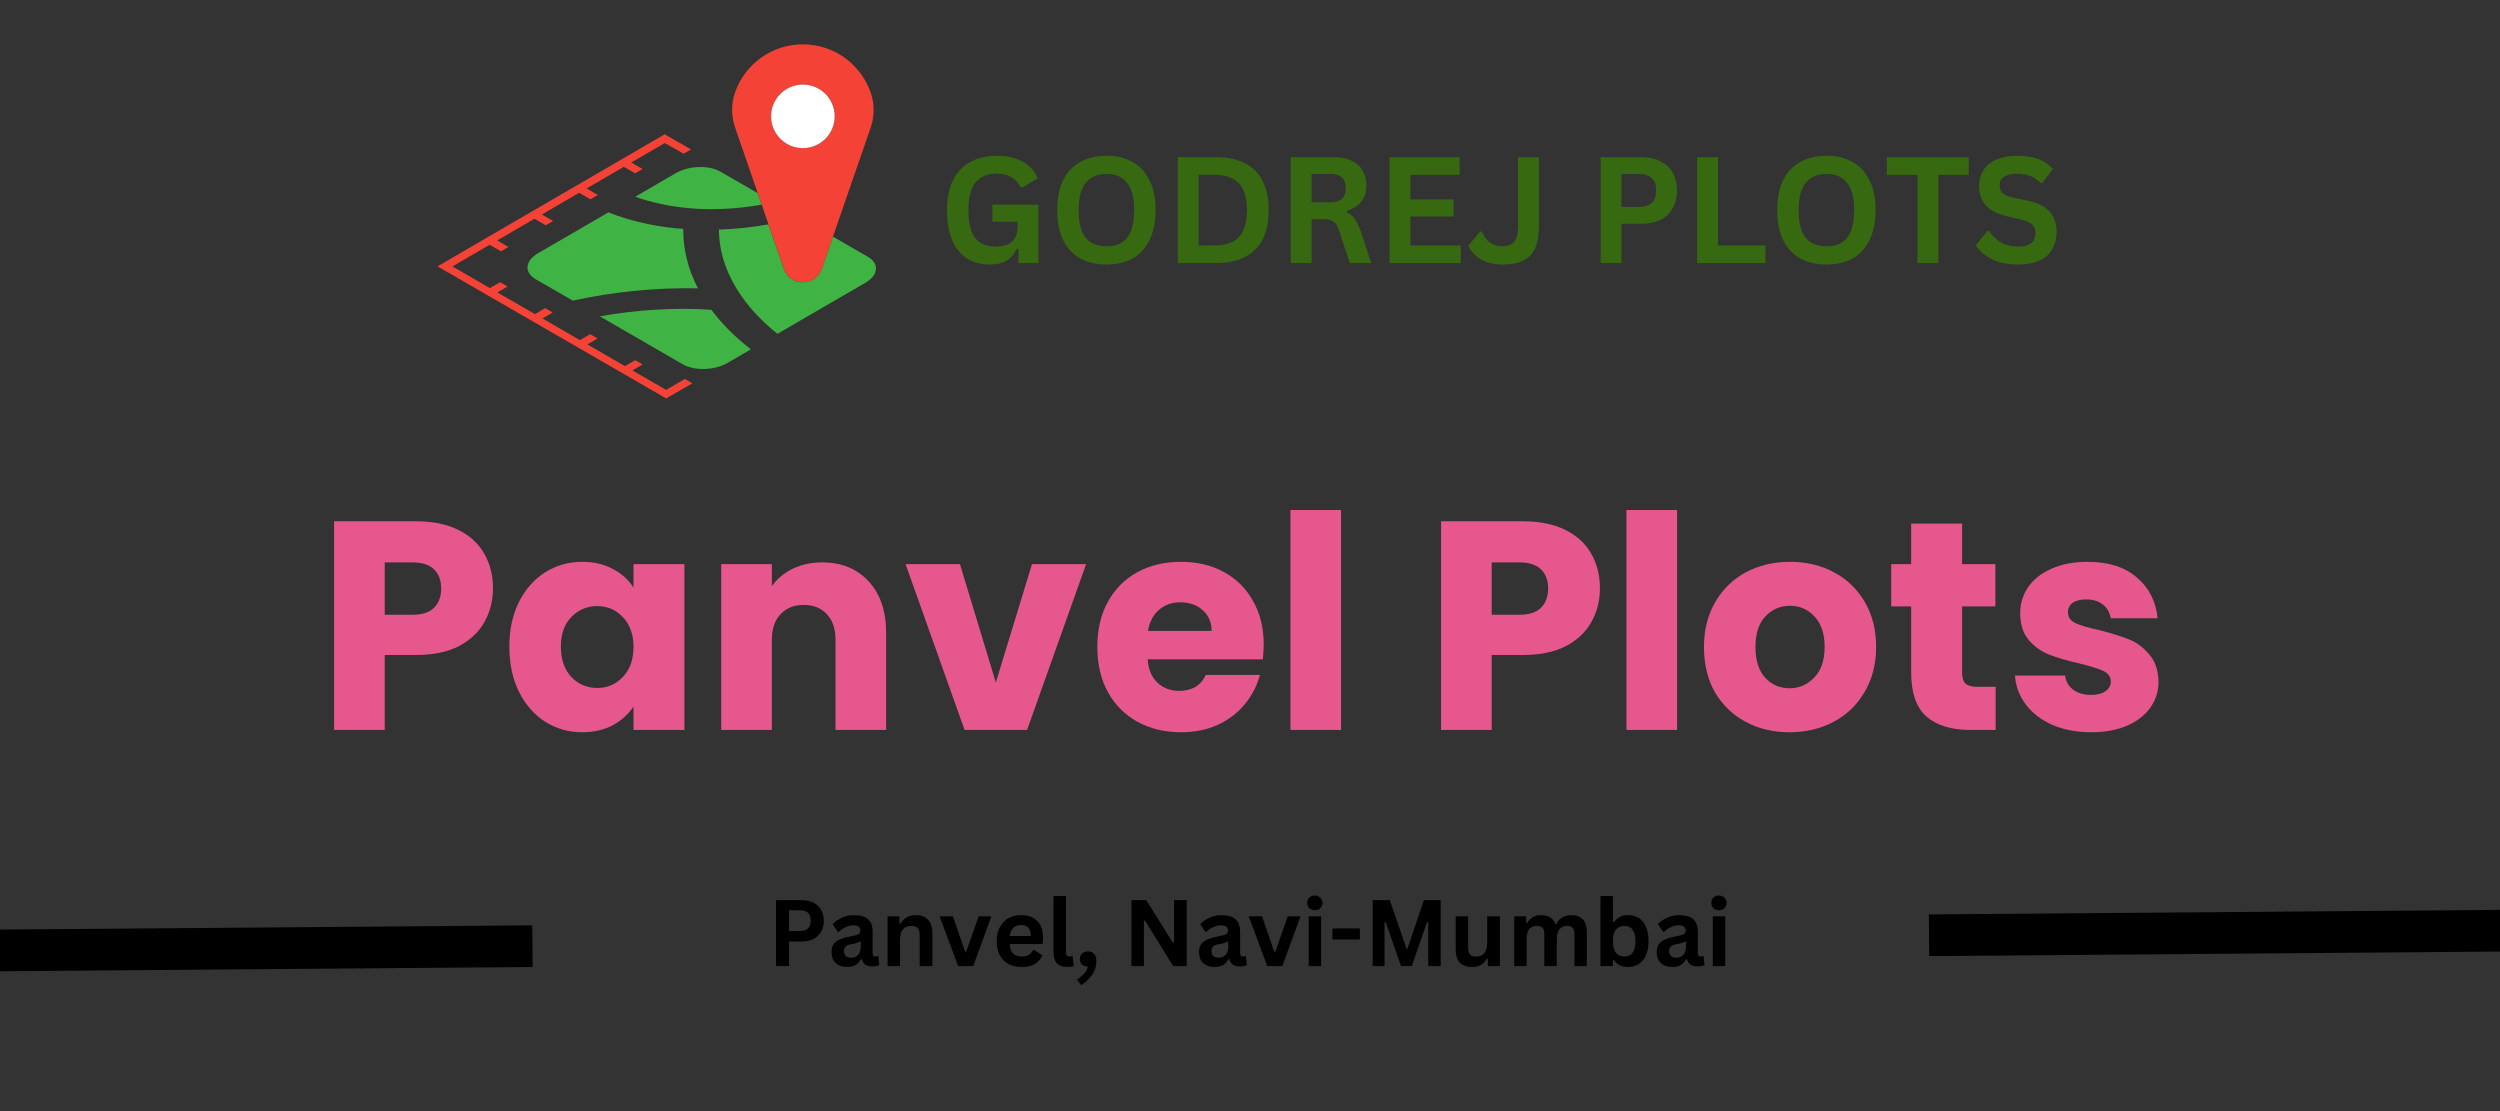 <svg xmlns="http://www.w3.org/2000/svg" xmlns:xlink="http://www.w3.org/1999/xlink" width="180" zoomAndPan="magnify" viewBox="0 0 135 60" height="80" preserveAspectRatio="xMidYMid meet" version="1.0"><rect x="0" y="0" width="135" height="60" fill="#333333" stroke="none"/><defs><g/><clipPath id="82378c757a"><path d="M 28 9 L 47.625 9 L 47.625 20 L 28 20 Z M 28 9 " clip-rule="nonzero"/></clipPath><clipPath id="588fab9807"><path d="M 23.625 2.395 L 47.625 2.395 L 47.625 21.895 L 23.625 21.895 Z M 23.625 2.395 " clip-rule="nonzero"/></clipPath></defs><path stroke-linecap="butt" transform="matrix(0.75, -0.006, 0.006, 0.75, -37.721, 50.5)" fill="none" stroke-linejoin="miter" d="M 0.001 1.5 L 88.619 1.498 " stroke="#000000" stroke-width="3" stroke-opacity="1" stroke-miterlimit="4"/><path stroke-linecap="butt" transform="matrix(0.75, -0.006, 0.006, 0.75, 104.159, 49.378)" fill="none" stroke-linejoin="miter" d="M -0.001 1.502 L 92.903 1.501 " stroke="#000000" stroke-width="3" stroke-opacity="1" stroke-miterlimit="4"/><g fill="#000000" fill-opacity="1"><g transform="translate(41.437, 52.169)"><g><path d="M 1.844 -3.562 C 2.102 -3.562 2.32 -3.516 2.5 -3.422 C 2.676 -3.328 2.812 -3.195 2.906 -3.031 C 3 -2.863 3.047 -2.672 3.047 -2.453 C 3.047 -2.223 3 -2.023 2.906 -1.859 C 2.812 -1.691 2.676 -1.562 2.5 -1.469 C 2.32 -1.375 2.102 -1.328 1.844 -1.328 L 1.172 -1.328 L 1.172 0 L 0.469 0 L 0.469 -3.562 Z M 1.75 -1.891 C 2.145 -1.891 2.344 -2.078 2.344 -2.453 C 2.344 -2.828 2.145 -3.016 1.75 -3.016 L 1.172 -3.016 L 1.172 -1.891 Z M 1.75 -1.891 "/></g></g><g transform="translate(44.699, 52.169)"><g><path d="M 1.047 0.047 C 0.879 0.047 0.727 0.016 0.594 -0.047 C 0.469 -0.109 0.367 -0.203 0.297 -0.328 C 0.234 -0.453 0.203 -0.598 0.203 -0.766 C 0.203 -0.922 0.234 -1.051 0.297 -1.156 C 0.367 -1.27 0.477 -1.359 0.625 -1.422 C 0.77 -1.492 0.957 -1.551 1.188 -1.594 C 1.344 -1.625 1.461 -1.648 1.547 -1.672 C 1.641 -1.703 1.695 -1.738 1.719 -1.781 C 1.75 -1.82 1.766 -1.875 1.766 -1.938 C 1.766 -2.02 1.734 -2.082 1.672 -2.125 C 1.617 -2.176 1.52 -2.203 1.375 -2.203 C 1.227 -2.203 1.086 -2.164 0.953 -2.094 C 0.816 -2.031 0.695 -1.945 0.594 -1.844 L 0.547 -1.844 L 0.266 -2.266 C 0.398 -2.41 0.566 -2.523 0.766 -2.609 C 0.961 -2.703 1.176 -2.75 1.406 -2.75 C 1.77 -2.75 2.031 -2.672 2.188 -2.516 C 2.344 -2.367 2.422 -2.156 2.422 -1.875 L 2.422 -0.703 C 2.422 -0.578 2.473 -0.516 2.578 -0.516 C 2.617 -0.516 2.66 -0.523 2.703 -0.547 L 2.734 -0.531 L 2.781 -0.062 C 2.75 -0.039 2.695 -0.02 2.625 0 C 2.562 0.008 2.488 0.016 2.406 0.016 C 2.25 0.016 2.125 -0.016 2.031 -0.078 C 1.938 -0.141 1.875 -0.234 1.844 -0.359 L 1.781 -0.375 C 1.656 -0.094 1.41 0.047 1.047 0.047 Z M 1.266 -0.453 C 1.422 -0.453 1.547 -0.504 1.641 -0.609 C 1.734 -0.711 1.781 -0.859 1.781 -1.047 L 1.781 -1.328 L 1.734 -1.328 C 1.691 -1.297 1.633 -1.27 1.562 -1.25 C 1.5 -1.227 1.41 -1.207 1.297 -1.188 C 1.141 -1.164 1.031 -1.125 0.969 -1.062 C 0.906 -1 0.875 -0.914 0.875 -0.812 C 0.875 -0.695 0.906 -0.609 0.969 -0.547 C 1.039 -0.484 1.141 -0.453 1.266 -0.453 Z M 1.266 -0.453 "/></g></g><g transform="translate(47.538, 52.169)"><g><path d="M 0.391 0 L 0.391 -2.688 L 1.031 -2.688 L 1.031 -2.297 L 1.094 -2.281 C 1.258 -2.594 1.531 -2.75 1.906 -2.75 C 2.219 -2.75 2.445 -2.66 2.594 -2.484 C 2.738 -2.316 2.812 -2.07 2.812 -1.75 L 2.812 0 L 2.125 0 L 2.125 -1.672 C 2.125 -1.848 2.086 -1.973 2.016 -2.047 C 1.953 -2.129 1.844 -2.172 1.688 -2.172 C 1.488 -2.172 1.332 -2.109 1.219 -1.984 C 1.113 -1.859 1.062 -1.66 1.062 -1.391 L 1.062 0 Z M 0.391 0 "/></g></g><g transform="translate(50.692, 52.169)"><g><path d="M 1.859 0 L 1.047 0 L 0.047 -2.688 L 0.766 -2.688 L 1.422 -0.781 L 1.484 -0.781 L 2.156 -2.688 L 2.844 -2.688 Z M 1.859 0 "/></g></g><g transform="translate(53.588, 52.169)"><g><path d="M 2.656 -1.188 L 0.938 -1.188 C 0.945 -0.957 1.008 -0.785 1.125 -0.672 C 1.238 -0.566 1.395 -0.516 1.594 -0.516 C 1.75 -0.516 1.875 -0.547 1.969 -0.609 C 2.062 -0.672 2.141 -0.758 2.203 -0.875 L 2.25 -0.875 L 2.703 -0.578 C 2.617 -0.391 2.488 -0.238 2.312 -0.125 C 2.133 -0.008 1.895 0.047 1.594 0.047 C 1.312 0.047 1.07 -0.004 0.875 -0.109 C 0.676 -0.211 0.52 -0.367 0.406 -0.578 C 0.289 -0.785 0.234 -1.039 0.234 -1.344 C 0.234 -1.645 0.289 -1.898 0.406 -2.109 C 0.531 -2.328 0.688 -2.488 0.875 -2.594 C 1.07 -2.695 1.297 -2.75 1.547 -2.75 C 1.93 -2.75 2.223 -2.645 2.422 -2.438 C 2.629 -2.238 2.734 -1.941 2.734 -1.547 C 2.734 -1.41 2.727 -1.301 2.719 -1.219 Z M 2.078 -1.625 C 2.078 -1.832 2.031 -1.984 1.938 -2.078 C 1.844 -2.172 1.711 -2.219 1.547 -2.219 C 1.203 -2.219 1 -2.02 0.938 -1.625 Z M 2.078 -1.625 "/></g></g><g transform="translate(56.515, 52.169)"><g><path d="M 1.125 0.047 C 0.875 0.047 0.688 -0.016 0.562 -0.141 C 0.438 -0.273 0.375 -0.477 0.375 -0.75 L 0.375 -3.781 L 1.047 -3.781 L 1.047 -0.766 C 1.047 -0.598 1.113 -0.516 1.25 -0.516 C 1.289 -0.516 1.332 -0.523 1.375 -0.547 L 1.406 -0.531 L 1.469 -0.016 C 1.438 0.004 1.391 0.02 1.328 0.031 C 1.266 0.039 1.195 0.047 1.125 0.047 Z M 1.125 0.047 "/></g></g><g transform="translate(58.063, 52.169)"><g><path d="M 0.094 0.719 C 0.238 0.633 0.367 0.531 0.484 0.406 C 0.598 0.281 0.66 0.148 0.672 0.016 C 0.535 0.016 0.43 -0.02 0.359 -0.094 C 0.285 -0.164 0.25 -0.266 0.25 -0.391 C 0.25 -0.461 0.266 -0.531 0.297 -0.594 C 0.336 -0.656 0.391 -0.703 0.453 -0.734 C 0.523 -0.773 0.602 -0.797 0.688 -0.797 C 0.82 -0.797 0.93 -0.75 1.016 -0.656 C 1.098 -0.57 1.141 -0.445 1.141 -0.281 C 1.141 0.008 1.062 0.258 0.906 0.469 C 0.758 0.688 0.566 0.875 0.328 1.031 Z M 0.094 0.719 "/></g></g><g transform="translate(59.452, 52.169)"><g/></g><g transform="translate(60.631, 52.169)"><g><path d="M 1.141 0 L 0.469 0 L 0.469 -3.562 L 1.266 -3.562 L 2.703 -1.266 L 2.766 -1.281 L 2.766 -3.562 L 3.453 -3.562 L 3.453 0 L 2.719 0 L 1.203 -2.453 L 1.141 -2.453 Z M 1.141 0 "/></g></g><g transform="translate(64.545, 52.169)"><g><path d="M 1.047 0.047 C 0.879 0.047 0.727 0.016 0.594 -0.047 C 0.469 -0.109 0.367 -0.203 0.297 -0.328 C 0.234 -0.453 0.203 -0.598 0.203 -0.766 C 0.203 -0.922 0.234 -1.051 0.297 -1.156 C 0.367 -1.27 0.477 -1.359 0.625 -1.422 C 0.77 -1.492 0.957 -1.551 1.188 -1.594 C 1.344 -1.625 1.461 -1.648 1.547 -1.672 C 1.641 -1.703 1.695 -1.738 1.719 -1.781 C 1.75 -1.82 1.766 -1.875 1.766 -1.938 C 1.766 -2.02 1.734 -2.082 1.672 -2.125 C 1.617 -2.176 1.52 -2.203 1.375 -2.203 C 1.227 -2.203 1.086 -2.164 0.953 -2.094 C 0.816 -2.031 0.695 -1.945 0.594 -1.844 L 0.547 -1.844 L 0.266 -2.266 C 0.398 -2.41 0.566 -2.523 0.766 -2.609 C 0.961 -2.703 1.176 -2.75 1.406 -2.75 C 1.77 -2.75 2.031 -2.672 2.188 -2.516 C 2.344 -2.367 2.422 -2.156 2.422 -1.875 L 2.422 -0.703 C 2.422 -0.578 2.473 -0.516 2.578 -0.516 C 2.617 -0.516 2.66 -0.523 2.703 -0.547 L 2.734 -0.531 L 2.781 -0.062 C 2.75 -0.039 2.695 -0.02 2.625 0 C 2.562 0.008 2.488 0.016 2.406 0.016 C 2.25 0.016 2.125 -0.016 2.031 -0.078 C 1.938 -0.141 1.875 -0.234 1.844 -0.359 L 1.781 -0.375 C 1.656 -0.094 1.41 0.047 1.047 0.047 Z M 1.266 -0.453 C 1.422 -0.453 1.547 -0.504 1.641 -0.609 C 1.734 -0.711 1.781 -0.859 1.781 -1.047 L 1.781 -1.328 L 1.734 -1.328 C 1.691 -1.297 1.633 -1.27 1.562 -1.25 C 1.5 -1.227 1.41 -1.207 1.297 -1.188 C 1.141 -1.164 1.031 -1.125 0.969 -1.062 C 0.906 -1 0.875 -0.914 0.875 -0.812 C 0.875 -0.695 0.906 -0.609 0.969 -0.547 C 1.039 -0.484 1.141 -0.453 1.266 -0.453 Z M 1.266 -0.453 "/></g></g><g transform="translate(67.384, 52.169)"><g><path d="M 1.859 0 L 1.047 0 L 0.047 -2.688 L 0.766 -2.688 L 1.422 -0.781 L 1.484 -0.781 L 2.156 -2.688 L 2.844 -2.688 Z M 1.859 0 "/></g></g><g transform="translate(70.279, 52.169)"><g><path d="M 0.719 -3.016 C 0.602 -3.016 0.504 -3.051 0.422 -3.125 C 0.348 -3.195 0.312 -3.289 0.312 -3.406 C 0.312 -3.531 0.348 -3.629 0.422 -3.703 C 0.504 -3.773 0.602 -3.812 0.719 -3.812 C 0.801 -3.812 0.875 -3.789 0.938 -3.75 C 1 -3.719 1.047 -3.672 1.078 -3.609 C 1.117 -3.555 1.141 -3.488 1.141 -3.406 C 1.141 -3.332 1.117 -3.266 1.078 -3.203 C 1.047 -3.148 1 -3.102 0.938 -3.062 C 0.875 -3.031 0.801 -3.016 0.719 -3.016 Z M 0.391 0 L 0.391 -2.688 L 1.062 -2.688 L 1.062 0 Z M 0.391 0 "/></g></g><g transform="translate(71.73, 52.169)"><g><path d="M 1.703 -1.438 L 0.219 -1.438 L 0.219 -2.031 L 1.703 -2.031 Z M 1.703 -1.438 "/></g></g><g transform="translate(73.656, 52.169)"><g><path d="M 1.109 0 L 0.469 0 L 0.469 -3.562 L 1.391 -3.562 L 2.297 -0.938 L 2.344 -0.938 L 3.234 -3.562 L 4.141 -3.562 L 4.141 0 L 3.469 0 L 3.469 -2.359 L 3.406 -2.375 L 2.578 0 L 2 0 L 1.172 -2.375 L 1.109 -2.359 Z M 1.109 0 "/></g></g><g transform="translate(78.263, 52.169)"><g><path d="M 1.234 0.047 C 0.93 0.047 0.707 -0.031 0.562 -0.188 C 0.414 -0.352 0.344 -0.594 0.344 -0.906 L 0.344 -2.688 L 1.016 -2.688 L 1.016 -1 C 1.016 -0.832 1.051 -0.707 1.125 -0.625 C 1.195 -0.551 1.305 -0.516 1.453 -0.516 C 1.641 -0.516 1.785 -0.578 1.891 -0.703 C 1.992 -0.828 2.047 -1.02 2.047 -1.281 L 2.047 -2.688 L 2.734 -2.688 L 2.734 0 L 2.078 0 L 2.078 -0.391 L 2.031 -0.406 C 1.938 -0.25 1.828 -0.133 1.703 -0.062 C 1.586 0.008 1.43 0.047 1.234 0.047 Z M 1.234 0.047 "/></g></g><g transform="translate(81.378, 52.169)"><g><path d="M 0.391 0 L 0.391 -2.688 L 1.031 -2.688 L 1.031 -2.328 L 1.094 -2.328 C 1.176 -2.473 1.273 -2.578 1.391 -2.641 C 1.516 -2.711 1.664 -2.75 1.844 -2.75 C 2.051 -2.75 2.219 -2.707 2.344 -2.625 C 2.469 -2.539 2.555 -2.422 2.609 -2.266 L 2.656 -2.266 C 2.738 -2.43 2.848 -2.551 2.984 -2.625 C 3.117 -2.707 3.281 -2.75 3.469 -2.75 C 4.031 -2.75 4.312 -2.438 4.312 -1.812 L 4.312 0 L 3.641 0 L 3.641 -1.719 C 3.641 -1.883 3.609 -2 3.547 -2.062 C 3.484 -2.133 3.383 -2.172 3.25 -2.172 C 2.875 -2.172 2.688 -1.922 2.688 -1.422 L 2.688 0 L 2.016 0 L 2.016 -1.719 C 2.016 -1.883 1.984 -2 1.922 -2.062 C 1.859 -2.133 1.758 -2.172 1.625 -2.172 C 1.445 -2.172 1.305 -2.113 1.203 -2 C 1.109 -1.883 1.062 -1.695 1.062 -1.438 L 1.062 0 Z M 0.391 0 "/></g></g><g transform="translate(86.036, 52.169)"><g><path d="M 1.875 0.047 C 1.539 0.047 1.285 -0.078 1.109 -0.328 L 1.062 -0.328 L 1.062 0 L 0.391 0 L 0.391 -3.781 L 1.062 -3.781 L 1.062 -2.375 L 1.109 -2.359 C 1.203 -2.492 1.312 -2.594 1.438 -2.656 C 1.57 -2.719 1.723 -2.75 1.891 -2.75 C 2.109 -2.75 2.301 -2.695 2.469 -2.594 C 2.633 -2.488 2.758 -2.332 2.844 -2.125 C 2.938 -1.914 2.984 -1.656 2.984 -1.344 C 2.984 -1.039 2.938 -0.785 2.844 -0.578 C 2.75 -0.367 2.617 -0.211 2.453 -0.109 C 2.285 -0.004 2.094 0.047 1.875 0.047 Z M 1.672 -0.516 C 1.867 -0.516 2.02 -0.582 2.125 -0.719 C 2.227 -0.852 2.281 -1.062 2.281 -1.344 C 2.281 -1.625 2.227 -1.832 2.125 -1.969 C 2.02 -2.102 1.867 -2.172 1.672 -2.172 C 1.484 -2.172 1.332 -2.102 1.219 -1.969 C 1.113 -1.832 1.062 -1.625 1.062 -1.344 C 1.062 -1.07 1.113 -0.863 1.219 -0.719 C 1.332 -0.582 1.484 -0.516 1.672 -0.516 Z M 1.672 -0.516 "/></g></g><g transform="translate(89.261, 52.169)"><g><path d="M 1.047 0.047 C 0.879 0.047 0.727 0.016 0.594 -0.047 C 0.469 -0.109 0.367 -0.203 0.297 -0.328 C 0.234 -0.453 0.203 -0.598 0.203 -0.766 C 0.203 -0.922 0.234 -1.051 0.297 -1.156 C 0.367 -1.27 0.477 -1.359 0.625 -1.422 C 0.77 -1.492 0.957 -1.551 1.188 -1.594 C 1.344 -1.625 1.461 -1.648 1.547 -1.672 C 1.641 -1.703 1.695 -1.738 1.719 -1.781 C 1.75 -1.82 1.766 -1.875 1.766 -1.938 C 1.766 -2.02 1.734 -2.082 1.672 -2.125 C 1.617 -2.176 1.52 -2.203 1.375 -2.203 C 1.227 -2.203 1.086 -2.164 0.953 -2.094 C 0.816 -2.031 0.695 -1.945 0.594 -1.844 L 0.547 -1.844 L 0.266 -2.266 C 0.398 -2.41 0.566 -2.523 0.766 -2.609 C 0.961 -2.703 1.176 -2.75 1.406 -2.75 C 1.77 -2.75 2.031 -2.672 2.188 -2.516 C 2.344 -2.367 2.422 -2.156 2.422 -1.875 L 2.422 -0.703 C 2.422 -0.578 2.473 -0.516 2.578 -0.516 C 2.617 -0.516 2.66 -0.523 2.703 -0.547 L 2.734 -0.531 L 2.781 -0.062 C 2.75 -0.039 2.695 -0.02 2.625 0 C 2.562 0.008 2.488 0.016 2.406 0.016 C 2.25 0.016 2.125 -0.016 2.031 -0.078 C 1.938 -0.141 1.875 -0.234 1.844 -0.359 L 1.781 -0.375 C 1.656 -0.094 1.41 0.047 1.047 0.047 Z M 1.266 -0.453 C 1.422 -0.453 1.547 -0.504 1.641 -0.609 C 1.734 -0.711 1.781 -0.859 1.781 -1.047 L 1.781 -1.328 L 1.734 -1.328 C 1.691 -1.297 1.633 -1.27 1.562 -1.25 C 1.5 -1.227 1.41 -1.207 1.297 -1.188 C 1.141 -1.164 1.031 -1.125 0.969 -1.062 C 0.906 -1 0.875 -0.914 0.875 -0.812 C 0.875 -0.695 0.906 -0.609 0.969 -0.547 C 1.039 -0.484 1.141 -0.453 1.266 -0.453 Z M 1.266 -0.453 "/></g></g><g transform="translate(92.1, 52.169)"><g><path d="M 0.719 -3.016 C 0.602 -3.016 0.504 -3.051 0.422 -3.125 C 0.348 -3.195 0.312 -3.289 0.312 -3.406 C 0.312 -3.531 0.348 -3.629 0.422 -3.703 C 0.504 -3.773 0.602 -3.812 0.719 -3.812 C 0.801 -3.812 0.875 -3.789 0.938 -3.75 C 1 -3.719 1.047 -3.672 1.078 -3.609 C 1.117 -3.555 1.141 -3.488 1.141 -3.406 C 1.141 -3.332 1.117 -3.266 1.078 -3.203 C 1.047 -3.148 1 -3.102 0.938 -3.062 C 0.875 -3.031 0.801 -3.016 0.719 -3.016 Z M 0.391 0 L 0.391 -2.688 L 1.062 -2.688 L 1.062 0 Z M 0.391 0 "/></g></g></g><g fill="#e6578d" fill-opacity="1"><g transform="translate(17.042, 39.416)"><g><path d="M 9.578 -7.641 C 9.578 -6.984 9.426 -6.383 9.125 -5.844 C 8.832 -5.301 8.375 -4.863 7.75 -4.531 C 7.125 -4.207 6.352 -4.047 5.438 -4.047 L 3.734 -4.047 L 3.734 0 L 1 0 L 1 -11.266 L 5.438 -11.266 C 6.332 -11.266 7.094 -11.109 7.719 -10.797 C 8.344 -10.484 8.805 -10.055 9.109 -9.516 C 9.422 -8.973 9.578 -8.348 9.578 -7.641 Z M 5.234 -6.219 C 5.754 -6.219 6.141 -6.344 6.391 -6.594 C 6.648 -6.844 6.781 -7.191 6.781 -7.641 C 6.781 -8.086 6.648 -8.43 6.391 -8.672 C 6.141 -8.922 5.754 -9.047 5.234 -9.047 L 3.734 -9.047 L 3.734 -6.219 Z M 5.234 -6.219 "/></g></g></g><g fill="#e6578d" fill-opacity="1"><g transform="translate(27.053, 39.416)"><g><path d="M 0.453 -4.5 C 0.453 -5.414 0.625 -6.219 0.969 -6.906 C 1.32 -7.602 1.797 -8.141 2.391 -8.516 C 2.992 -8.891 3.66 -9.078 4.391 -9.078 C 5.023 -9.078 5.578 -8.945 6.047 -8.688 C 6.523 -8.438 6.895 -8.102 7.156 -7.688 L 7.156 -8.953 L 9.906 -8.953 L 9.906 0 L 7.156 0 L 7.156 -1.266 C 6.883 -0.848 6.508 -0.508 6.031 -0.25 C 5.562 0 5.008 0.125 4.375 0.125 C 3.656 0.125 2.992 -0.062 2.391 -0.438 C 1.797 -0.82 1.32 -1.363 0.969 -2.062 C 0.625 -2.758 0.453 -3.57 0.453 -4.5 Z M 7.156 -4.484 C 7.156 -5.16 6.961 -5.695 6.578 -6.094 C 6.203 -6.488 5.742 -6.688 5.203 -6.688 C 4.648 -6.688 4.18 -6.488 3.797 -6.094 C 3.422 -5.707 3.234 -5.176 3.234 -4.5 C 3.234 -3.812 3.422 -3.266 3.797 -2.859 C 4.18 -2.461 4.648 -2.266 5.203 -2.266 C 5.742 -2.266 6.203 -2.461 6.578 -2.859 C 6.961 -3.254 7.156 -3.797 7.156 -4.484 Z M 7.156 -4.484 "/></g></g></g><g fill="#e6578d" fill-opacity="1"><g transform="translate(37.946, 39.416)"><g><path d="M 6.453 -9.047 C 7.492 -9.047 8.328 -8.707 8.953 -8.031 C 9.586 -7.352 9.906 -6.422 9.906 -5.234 L 9.906 0 L 7.172 0 L 7.172 -4.859 C 7.172 -5.461 7.016 -5.926 6.703 -6.25 C 6.398 -6.582 5.984 -6.75 5.453 -6.75 C 4.93 -6.75 4.516 -6.582 4.203 -6.25 C 3.891 -5.926 3.734 -5.461 3.734 -4.859 L 3.734 0 L 1 0 L 1 -8.953 L 3.734 -8.953 L 3.734 -7.766 C 4.016 -8.16 4.391 -8.473 4.859 -8.703 C 5.328 -8.93 5.859 -9.047 6.453 -9.047 Z M 6.453 -9.047 "/></g></g></g><g fill="#e6578d" fill-opacity="1"><g transform="translate(48.759, 39.416)"><g><path d="M 5.016 -2.562 L 6.969 -8.953 L 9.891 -8.953 L 6.703 0 L 3.328 0 L 0.141 -8.953 L 3.078 -8.953 Z M 5.016 -2.562 "/></g></g></g><g fill="#e6578d" fill-opacity="1"><g transform="translate(58.802, 39.416)"><g><path d="M 9.438 -4.625 C 9.438 -4.363 9.422 -4.094 9.391 -3.812 L 3.172 -3.812 C 3.211 -3.258 3.391 -2.836 3.703 -2.547 C 4.023 -2.254 4.414 -2.109 4.875 -2.109 C 5.562 -2.109 6.039 -2.395 6.312 -2.969 L 9.234 -2.969 C 9.078 -2.383 8.801 -1.852 8.406 -1.375 C 8.02 -0.906 7.531 -0.535 6.938 -0.266 C 6.352 -0.004 5.695 0.125 4.969 0.125 C 4.094 0.125 3.312 -0.062 2.625 -0.438 C 1.945 -0.812 1.414 -1.344 1.031 -2.031 C 0.645 -2.727 0.453 -3.547 0.453 -4.484 C 0.453 -5.41 0.641 -6.219 1.016 -6.906 C 1.398 -7.602 1.93 -8.141 2.609 -8.516 C 3.297 -8.891 4.082 -9.078 4.969 -9.078 C 5.844 -9.078 6.613 -8.895 7.281 -8.531 C 7.957 -8.164 8.484 -7.645 8.859 -6.969 C 9.242 -6.301 9.438 -5.52 9.438 -4.625 Z M 6.625 -5.344 C 6.625 -5.812 6.461 -6.188 6.141 -6.469 C 5.828 -6.75 5.426 -6.891 4.938 -6.891 C 4.477 -6.891 4.094 -6.754 3.781 -6.484 C 3.469 -6.211 3.27 -5.832 3.188 -5.344 Z M 6.625 -5.344 "/></g></g></g><g fill="#e6578d" fill-opacity="1"><g transform="translate(68.684, 39.416)"><g><path d="M 3.734 -11.875 L 3.734 0 L 1 0 L 1 -11.875 Z M 3.734 -11.875 "/></g></g></g><g fill="#e6578d" fill-opacity="1"><g transform="translate(73.417, 39.416)"><g/></g></g><g fill="#e6578d" fill-opacity="1"><g transform="translate(76.818, 39.416)"><g><path d="M 9.578 -7.641 C 9.578 -6.984 9.426 -6.383 9.125 -5.844 C 8.832 -5.301 8.375 -4.863 7.75 -4.531 C 7.125 -4.207 6.352 -4.047 5.438 -4.047 L 3.734 -4.047 L 3.734 0 L 1 0 L 1 -11.266 L 5.438 -11.266 C 6.332 -11.266 7.094 -11.109 7.719 -10.797 C 8.344 -10.484 8.805 -10.055 9.109 -9.516 C 9.422 -8.973 9.578 -8.348 9.578 -7.641 Z M 5.234 -6.219 C 5.754 -6.219 6.141 -6.344 6.391 -6.594 C 6.648 -6.844 6.781 -7.191 6.781 -7.641 C 6.781 -8.086 6.648 -8.43 6.391 -8.672 C 6.141 -8.922 5.754 -9.047 5.234 -9.047 L 3.734 -9.047 L 3.734 -6.219 Z M 5.234 -6.219 "/></g></g></g><g fill="#e6578d" fill-opacity="1"><g transform="translate(86.829, 39.416)"><g><path d="M 3.734 -11.875 L 3.734 0 L 1 0 L 1 -11.875 Z M 3.734 -11.875 "/></g></g></g><g fill="#e6578d" fill-opacity="1"><g transform="translate(91.561, 39.416)"><g><path d="M 5.078 0.125 C 4.191 0.125 3.398 -0.062 2.703 -0.438 C 2.004 -0.812 1.453 -1.344 1.047 -2.031 C 0.648 -2.727 0.453 -3.547 0.453 -4.484 C 0.453 -5.398 0.656 -6.207 1.062 -6.906 C 1.469 -7.602 2.02 -8.141 2.719 -8.516 C 3.426 -8.891 4.223 -9.078 5.109 -9.078 C 5.984 -9.078 6.77 -8.891 7.469 -8.516 C 8.176 -8.141 8.734 -7.602 9.141 -6.906 C 9.547 -6.207 9.75 -5.398 9.75 -4.484 C 9.75 -3.555 9.539 -2.742 9.125 -2.047 C 8.719 -1.348 8.16 -0.812 7.453 -0.438 C 6.742 -0.062 5.953 0.125 5.078 0.125 Z M 5.078 -2.25 C 5.598 -2.25 6.039 -2.441 6.406 -2.828 C 6.781 -3.211 6.969 -3.766 6.969 -4.484 C 6.969 -5.191 6.785 -5.738 6.422 -6.125 C 6.066 -6.508 5.629 -6.703 5.109 -6.703 C 4.566 -6.703 4.117 -6.508 3.766 -6.125 C 3.41 -5.75 3.234 -5.203 3.234 -4.484 C 3.234 -3.766 3.406 -3.211 3.75 -2.828 C 4.102 -2.441 4.547 -2.25 5.078 -2.25 Z M 5.078 -2.25 "/></g></g></g><g fill="#e6578d" fill-opacity="1"><g transform="translate(101.781, 39.416)"><g><path d="M 5.984 -2.328 L 5.984 0 L 4.594 0 C 3.594 0 2.812 -0.238 2.25 -0.719 C 1.695 -1.207 1.422 -2.004 1.422 -3.109 L 1.422 -6.672 L 0.344 -6.672 L 0.344 -8.953 L 1.422 -8.953 L 1.422 -11.141 L 4.172 -11.141 L 4.172 -8.953 L 5.969 -8.953 L 5.969 -6.672 L 4.172 -6.672 L 4.172 -3.078 C 4.172 -2.816 4.234 -2.625 4.359 -2.5 C 4.492 -2.383 4.707 -2.328 5 -2.328 Z M 5.984 -2.328 "/></g></g></g><g fill="#e6578d" fill-opacity="1"><g transform="translate(108.294, 39.416)"><g><path d="M 4.641 0.125 C 3.859 0.125 3.16 -0.004 2.547 -0.266 C 1.941 -0.535 1.461 -0.898 1.109 -1.359 C 0.754 -1.828 0.555 -2.352 0.516 -2.938 L 3.219 -2.938 C 3.258 -2.625 3.406 -2.367 3.656 -2.172 C 3.914 -1.984 4.234 -1.891 4.609 -1.891 C 4.953 -1.891 5.219 -1.957 5.406 -2.094 C 5.594 -2.227 5.688 -2.398 5.688 -2.609 C 5.688 -2.867 5.551 -3.062 5.281 -3.188 C 5.008 -3.312 4.578 -3.445 3.984 -3.594 C 3.336 -3.738 2.801 -3.895 2.375 -4.062 C 1.945 -4.227 1.578 -4.488 1.266 -4.844 C 0.953 -5.207 0.797 -5.695 0.797 -6.312 C 0.797 -6.82 0.938 -7.285 1.219 -7.703 C 1.508 -8.129 1.93 -8.461 2.484 -8.703 C 3.035 -8.953 3.688 -9.078 4.438 -9.078 C 5.562 -9.078 6.445 -8.797 7.094 -8.234 C 7.75 -7.68 8.125 -6.945 8.219 -6.031 L 5.688 -6.031 C 5.633 -6.344 5.492 -6.586 5.266 -6.766 C 5.035 -6.953 4.734 -7.047 4.359 -7.047 C 4.047 -7.047 3.801 -6.984 3.625 -6.859 C 3.457 -6.734 3.375 -6.566 3.375 -6.359 C 3.375 -6.098 3.508 -5.898 3.781 -5.766 C 4.051 -5.641 4.477 -5.516 5.062 -5.391 C 5.719 -5.223 6.254 -5.055 6.672 -4.891 C 7.086 -4.723 7.453 -4.453 7.766 -4.078 C 8.086 -3.711 8.254 -3.219 8.266 -2.594 C 8.266 -2.07 8.113 -1.602 7.812 -1.188 C 7.52 -0.781 7.098 -0.457 6.547 -0.219 C 6.004 0.008 5.367 0.125 4.641 0.125 Z M 4.641 0.125 "/></g></g></g><g clip-path="url(#82378c757a)"><path fill="#3fb444" d="M 37.117 11.234 C 36.105 11.133 35.148 10.926 34.301 10.625 L 36.488 9.352 C 37.195 8.941 38.277 8.906 38.91 9.273 L 40.914 10.43 L 41.129 11.051 C 39.809 11.289 38.422 11.359 37.117 11.234 Z M 46.859 13.863 L 44.977 12.777 L 44.375 14.516 C 44.039 15.488 42.664 15.488 42.328 14.516 L 41.496 12.117 C 40.617 12.273 39.719 12.367 38.82 12.398 C 38.828 13.023 38.93 13.633 39.137 14.234 C 39.609 15.617 40.59 16.918 41.984 18.027 L 44.938 16.309 L 46.734 15.27 C 47.441 14.855 47.496 14.227 46.859 13.863 Z M 37.688 15.57 C 37.16 14.547 36.883 13.465 36.895 12.359 C 36.773 12.352 36.656 12.34 36.535 12.332 C 35.188 12.199 33.938 11.898 32.852 11.469 L 29.051 13.676 C 28.348 14.086 28.293 14.715 28.93 15.082 L 30.934 16.234 C 33.117 15.758 35.414 15.523 37.688 15.57 Z M 38.41 16.727 C 36.445 16.594 34.375 16.727 32.391 17.082 L 36.871 19.672 C 37.508 20.039 38.59 20.004 39.293 19.594 L 40.547 18.863 C 39.695 18.203 38.977 17.484 38.41 16.727 Z M 38.41 16.727 " fill-opacity="1" fill-rule="nonzero"/></g><g clip-path="url(#588fab9807)"><path fill="#f44336" d="M 36.98 20.465 L 37.387 20.699 L 36.176 21.398 L 35.977 21.516 L 23.625 14.383 L 24.023 14.152 L 35.898 7.25 L 36.102 7.371 L 37.316 8.07 L 36.914 8.301 L 35.902 7.723 L 34.09 8.773 L 34.695 9.125 L 34.293 9.359 L 33.688 9.008 L 31.676 10.176 L 32.281 10.527 L 31.883 10.762 L 31.273 10.41 L 29.262 11.582 L 29.867 11.934 L 29.469 12.164 L 28.859 11.812 L 26.848 12.984 L 27.457 13.336 L 27.055 13.57 L 26.441 13.219 L 24.43 14.387 L 26.453 15.559 L 27.004 15.238 L 27.41 15.469 L 26.859 15.793 L 28.887 16.961 L 29.438 16.641 L 29.844 16.875 L 29.293 17.195 L 31.316 18.367 L 31.867 18.043 L 32.27 18.277 L 31.719 18.598 L 33.746 19.77 L 34.297 19.449 L 34.703 19.68 L 34.152 20.004 L 35.973 21.055 Z M 47.012 6.902 L 44.98 12.777 L 44.379 14.516 C 44.043 15.488 42.668 15.488 42.332 14.516 L 41.5 12.117 L 41.133 11.051 L 40.918 10.43 L 39.699 6.898 C 39.484 6.277 39.48 5.602 39.695 4.984 C 40.223 3.477 41.66 2.395 43.355 2.395 C 45.078 2.395 46.535 3.516 47.039 5.066 C 47.234 5.664 47.215 6.309 47.012 6.902 Z M 45.074 6.281 C 45.074 5.336 44.305 4.566 43.355 4.566 C 42.406 4.566 41.637 5.336 41.637 6.281 C 41.637 7.23 42.406 8 43.355 8 C 44.305 8 45.074 7.23 45.074 6.281 Z M 45.074 6.281 " fill-opacity="1" fill-rule="nonzero"/></g><path fill="#ffffff" d="M 43.355 8 C 44.305 8 45.074 7.23 45.074 6.281 C 45.074 5.336 44.305 4.566 43.355 4.566 C 42.406 4.566 41.637 5.336 41.637 6.281 C 41.637 7.23 42.406 8 43.355 8 Z M 43.355 8 " fill-opacity="1" fill-rule="nonzero"/><g fill="#366910" fill-opacity="1"><g transform="translate(50.685, 14.207)"><g><path d="M 2.781 0.078 C 2.301 0.078 1.883 -0.031 1.531 -0.25 C 1.188 -0.469 0.922 -0.797 0.734 -1.234 C 0.547 -1.672 0.453 -2.211 0.453 -2.859 C 0.453 -3.504 0.562 -4.047 0.781 -4.484 C 1.008 -4.93 1.328 -5.258 1.734 -5.469 C 2.141 -5.688 2.609 -5.797 3.141 -5.797 C 3.68 -5.797 4.145 -5.691 4.531 -5.484 C 4.914 -5.285 5.188 -4.984 5.344 -4.578 L 4.516 -4.078 L 4.422 -4.094 C 4.305 -4.344 4.141 -4.523 3.922 -4.641 C 3.711 -4.766 3.453 -4.828 3.141 -4.828 C 2.641 -4.828 2.258 -4.672 2 -4.359 C 1.738 -4.047 1.609 -3.547 1.609 -2.859 C 1.609 -2.172 1.727 -1.672 1.969 -1.359 C 2.219 -1.047 2.582 -0.891 3.062 -0.891 C 3.469 -0.891 3.77 -0.977 3.969 -1.156 C 4.164 -1.344 4.266 -1.617 4.266 -1.984 L 4.266 -2.234 L 2.906 -2.234 L 2.906 -3.156 L 5.391 -3.156 L 5.391 0 L 4.312 0 L 4.312 -0.766 L 4.219 -0.781 C 4.102 -0.508 3.926 -0.297 3.688 -0.141 C 3.445 0.004 3.145 0.078 2.781 0.078 Z M 2.781 0.078 "/></g></g></g><g fill="#366910" fill-opacity="1"><g transform="translate(56.637, 14.207)"><g><path d="M 3.109 0.078 C 2.586 0.078 2.125 -0.023 1.719 -0.234 C 1.32 -0.453 1.008 -0.781 0.781 -1.219 C 0.562 -1.656 0.453 -2.203 0.453 -2.859 C 0.453 -3.516 0.562 -4.062 0.781 -4.5 C 1.008 -4.938 1.32 -5.258 1.719 -5.469 C 2.125 -5.688 2.586 -5.797 3.109 -5.797 C 3.641 -5.797 4.102 -5.688 4.5 -5.469 C 4.895 -5.258 5.203 -4.938 5.422 -4.5 C 5.648 -4.062 5.766 -3.516 5.766 -2.859 C 5.766 -2.203 5.648 -1.656 5.422 -1.219 C 5.203 -0.781 4.895 -0.453 4.5 -0.234 C 4.102 -0.023 3.641 0.078 3.109 0.078 Z M 3.109 -0.906 C 3.598 -0.906 3.969 -1.055 4.219 -1.359 C 4.477 -1.672 4.609 -2.172 4.609 -2.859 C 4.609 -3.535 4.477 -4.031 4.219 -4.344 C 3.969 -4.656 3.598 -4.812 3.109 -4.812 C 2.629 -4.812 2.258 -4.656 2 -4.344 C 1.738 -4.031 1.609 -3.535 1.609 -2.859 C 1.609 -2.172 1.738 -1.672 2 -1.359 C 2.258 -1.055 2.629 -0.906 3.109 -0.906 Z M 3.109 -0.906 "/></g></g></g><g fill="#366910" fill-opacity="1"><g transform="translate(62.853, 14.207)"><g><path d="M 2.797 -5.719 C 3.723 -5.719 4.43 -5.477 4.922 -5 C 5.41 -4.52 5.656 -3.805 5.656 -2.859 C 5.656 -1.91 5.41 -1.195 4.922 -0.719 C 4.43 -0.238 3.723 0 2.797 0 L 0.75 0 L 0.75 -5.719 Z M 2.734 -0.953 C 3.316 -0.953 3.754 -1.102 4.047 -1.406 C 4.336 -1.707 4.484 -2.191 4.484 -2.859 C 4.484 -3.523 4.336 -4.008 4.047 -4.312 C 3.754 -4.613 3.316 -4.766 2.734 -4.766 L 1.875 -4.766 L 1.875 -0.953 Z M 2.734 -0.953 "/></g></g></g><g fill="#366910" fill-opacity="1"><g transform="translate(68.953, 14.207)"><g><path d="M 0.75 0 L 0.75 -5.719 L 3.031 -5.719 C 3.625 -5.719 4.07 -5.578 4.375 -5.297 C 4.676 -5.023 4.828 -4.648 4.828 -4.172 C 4.828 -3.828 4.738 -3.547 4.562 -3.328 C 4.383 -3.109 4.125 -2.938 3.781 -2.812 L 3.781 -2.734 C 3.957 -2.66 4.098 -2.547 4.203 -2.391 C 4.316 -2.234 4.426 -2.004 4.531 -1.703 L 5.094 0 L 3.938 0 L 3.375 -1.703 C 3.32 -1.879 3.258 -2.016 3.188 -2.109 C 3.113 -2.203 3.02 -2.27 2.906 -2.312 C 2.801 -2.352 2.66 -2.375 2.484 -2.375 L 1.875 -2.375 L 1.875 0 Z M 2.906 -3.281 C 3.445 -3.281 3.719 -3.535 3.719 -4.047 C 3.719 -4.555 3.445 -4.812 2.906 -4.812 L 1.875 -4.812 L 1.875 -3.281 Z M 2.906 -3.281 "/></g></g></g><g fill="#366910" fill-opacity="1"><g transform="translate(74.287, 14.207)"><g><path d="M 1.875 -2.516 L 1.875 -0.953 L 4.594 -0.953 L 4.594 0 L 0.75 0 L 0.75 -5.719 L 4.531 -5.719 L 4.531 -4.766 L 1.875 -4.766 L 1.875 -3.438 L 4.203 -3.438 L 4.203 -2.516 Z M 1.875 -2.516 "/></g></g></g><g fill="#366910" fill-opacity="1"><g transform="translate(79.193, 14.207)"><g><path d="M 2 0.078 C 1.52 0.078 1.117 -0.008 0.797 -0.188 C 0.473 -0.375 0.238 -0.625 0.094 -0.938 L 0.734 -1.703 L 0.828 -1.703 C 0.93 -1.453 1.078 -1.254 1.266 -1.109 C 1.461 -0.973 1.688 -0.906 1.938 -0.906 C 2.219 -0.906 2.426 -0.984 2.562 -1.141 C 2.707 -1.305 2.781 -1.578 2.781 -1.953 L 2.781 -5.719 L 3.906 -5.719 L 3.906 -1.938 C 3.906 -1.25 3.75 -0.738 3.438 -0.406 C 3.125 -0.082 2.645 0.078 2 0.078 Z M 2 0.078 "/></g></g></g><g fill="#366910" fill-opacity="1"><g transform="translate(83.798, 14.207)"><g/></g></g><g fill="#366910" fill-opacity="1"><g transform="translate(85.683, 14.207)"><g><path d="M 2.953 -5.719 C 3.359 -5.719 3.707 -5.641 4 -5.484 C 4.289 -5.336 4.508 -5.129 4.656 -4.859 C 4.801 -4.586 4.875 -4.273 4.875 -3.922 C 4.875 -3.566 4.801 -3.254 4.656 -2.984 C 4.508 -2.711 4.289 -2.5 4 -2.344 C 3.707 -2.195 3.359 -2.125 2.953 -2.125 L 1.875 -2.125 L 1.875 0 L 0.75 0 L 0.75 -5.719 Z M 2.797 -3.031 C 3.43 -3.031 3.75 -3.328 3.75 -3.922 C 3.75 -4.516 3.43 -4.812 2.797 -4.812 L 1.875 -4.812 L 1.875 -3.031 Z M 2.797 -3.031 "/></g></g></g><g fill="#366910" fill-opacity="1"><g transform="translate(90.896, 14.207)"><g><path d="M 1.875 -5.719 L 1.875 -0.953 L 4.438 -0.953 L 4.438 0 L 0.75 0 L 0.75 -5.719 Z M 1.875 -5.719 "/></g></g></g><g fill="#366910" fill-opacity="1"><g transform="translate(95.517, 14.207)"><g><path d="M 3.109 0.078 C 2.586 0.078 2.125 -0.023 1.719 -0.234 C 1.32 -0.453 1.008 -0.781 0.781 -1.219 C 0.562 -1.656 0.453 -2.203 0.453 -2.859 C 0.453 -3.516 0.562 -4.062 0.781 -4.5 C 1.008 -4.938 1.32 -5.258 1.719 -5.469 C 2.125 -5.688 2.586 -5.797 3.109 -5.797 C 3.641 -5.797 4.102 -5.688 4.5 -5.469 C 4.895 -5.258 5.203 -4.938 5.422 -4.5 C 5.648 -4.062 5.766 -3.516 5.766 -2.859 C 5.766 -2.203 5.648 -1.656 5.422 -1.219 C 5.203 -0.781 4.895 -0.453 4.5 -0.234 C 4.102 -0.023 3.641 0.078 3.109 0.078 Z M 3.109 -0.906 C 3.598 -0.906 3.969 -1.055 4.219 -1.359 C 4.477 -1.672 4.609 -2.172 4.609 -2.859 C 4.609 -3.535 4.477 -4.031 4.219 -4.344 C 3.969 -4.656 3.598 -4.812 3.109 -4.812 C 2.629 -4.812 2.258 -4.656 2 -4.344 C 1.738 -4.031 1.609 -3.535 1.609 -2.859 C 1.609 -2.172 1.738 -1.672 2 -1.359 C 2.258 -1.055 2.629 -0.906 3.109 -0.906 Z M 3.109 -0.906 "/></g></g></g><g fill="#366910" fill-opacity="1"><g transform="translate(101.733, 14.207)"><g><path d="M 4.578 -5.719 L 4.578 -4.766 L 2.938 -4.766 L 2.938 0 L 1.812 0 L 1.812 -4.766 L 0.156 -4.766 L 0.156 -5.719 Z M 4.578 -5.719 "/></g></g></g><g fill="#366910" fill-opacity="1"><g transform="translate(106.463, 14.207)"><g><path d="M 2.531 0.078 C 2.133 0.078 1.781 0.031 1.469 -0.062 C 1.164 -0.164 0.91 -0.297 0.703 -0.453 C 0.492 -0.609 0.336 -0.781 0.234 -0.969 L 0.859 -1.734 L 0.953 -1.734 C 1.117 -1.473 1.332 -1.266 1.594 -1.109 C 1.863 -0.961 2.176 -0.891 2.531 -0.891 C 2.832 -0.891 3.062 -0.953 3.219 -1.078 C 3.375 -1.211 3.453 -1.391 3.453 -1.609 C 3.453 -1.742 3.426 -1.859 3.375 -1.953 C 3.32 -2.047 3.238 -2.125 3.125 -2.188 C 3.008 -2.25 2.852 -2.305 2.656 -2.359 L 1.922 -2.531 C 1.41 -2.645 1.031 -2.836 0.781 -3.109 C 0.531 -3.379 0.406 -3.734 0.406 -4.172 C 0.406 -4.492 0.484 -4.773 0.641 -5.016 C 0.805 -5.266 1.039 -5.457 1.344 -5.594 C 1.656 -5.727 2.023 -5.797 2.453 -5.797 C 2.898 -5.797 3.281 -5.738 3.594 -5.625 C 3.906 -5.508 4.172 -5.332 4.391 -5.094 L 3.828 -4.328 L 3.734 -4.328 C 3.566 -4.492 3.379 -4.617 3.172 -4.703 C 2.961 -4.785 2.723 -4.828 2.453 -4.828 C 2.148 -4.828 1.914 -4.77 1.75 -4.656 C 1.594 -4.551 1.516 -4.406 1.516 -4.219 C 1.516 -4.031 1.566 -3.883 1.672 -3.781 C 1.785 -3.676 1.984 -3.594 2.266 -3.531 L 3.016 -3.375 C 3.566 -3.258 3.969 -3.062 4.219 -2.781 C 4.469 -2.5 4.594 -2.133 4.594 -1.688 C 4.594 -1.332 4.516 -1.02 4.359 -0.75 C 4.211 -0.488 3.984 -0.285 3.672 -0.141 C 3.359 0.004 2.977 0.078 2.531 0.078 Z M 2.531 0.078 "/></g></g></g></svg>